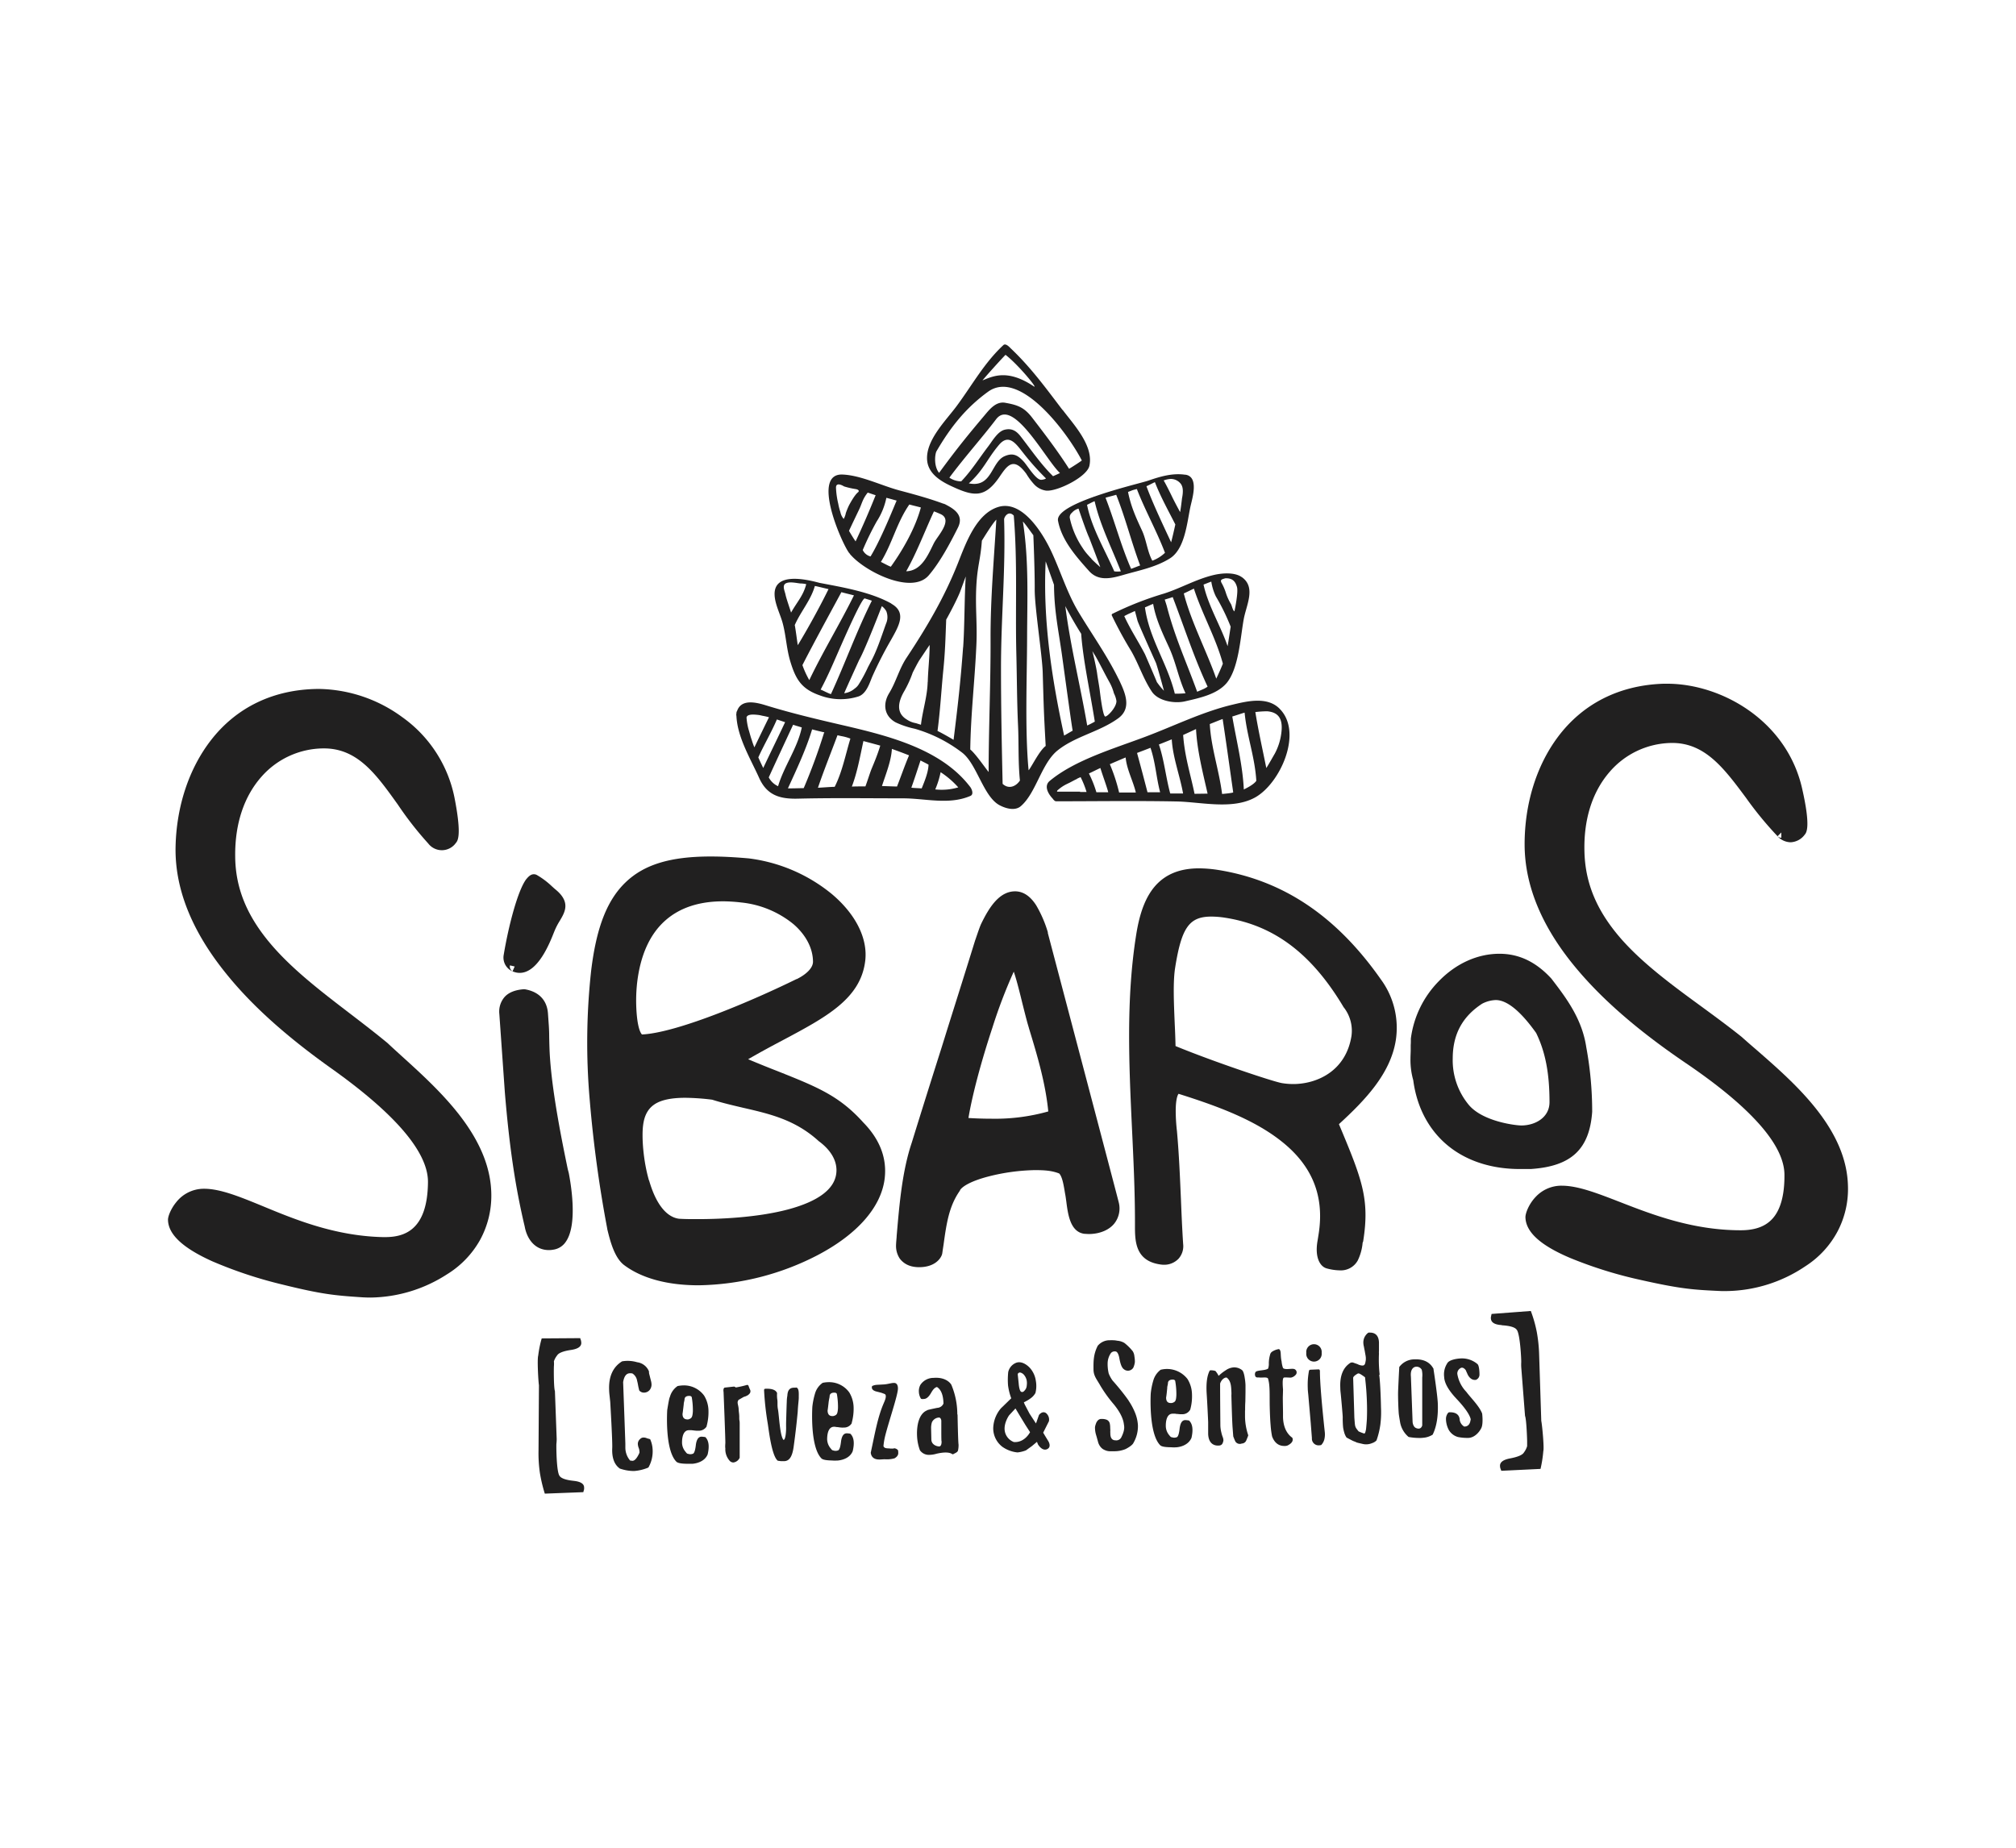 <svg id="e2867348-5c54-442b-ad04-a884dee8f395" data-name="Capa 1" xmlns="http://www.w3.org/2000/svg" viewBox="0 0 680.31 623.62"><path d="M358.54,138.35C353,131.07,347.88,124,341,117.5c-.95-1-1.84-1.59-2.43-1-6.4,5.94-10.53,13.5-15.68,20.46-3.67,5-10.77,11.8-10,18.64.52,4.37,4.59,6.82,8.18,8.49,7.42,3.46,11.17,4.07,16-2.84,2.64-3.84,4.77-7.51,9.28-1.32a21.79,21.79,0,0,0,2.66,3.57,6.76,6.76,0,0,0,3.95,2.08c3.57.45,13.8-4.53,14.66-8.35,1.49-6.8-5.3-13.94-9-18.86m-19.32-18.63c4.38,3.37,11.25,11.79,9.55,10.65-8.78-5.87-13.69-3.46-17.31-2,1.43-1.75,6.17-7,7.76-8.62m12.11,42.16c-1.81.17-4.79-4.95-6-6.19-1.91-2.07-3.51-3-6.3-1.82-4.69,1.92-4.24,10.82-12.17,9.21,5-4.47,6.19-8.3,10.19-13,3.37-4,5.89-.11,8,2.52a90.63,90.63,0,0,0,7.81,8.79c.11.11-.67.44-1.52.5m3.9-1.2s0,0,0-.06c-4.06-4-7.33-8.81-10.83-13.31-1.56-2.05-3.16-2.91-5.51-2.32s-4.2,3.94-5.51,5.63c-3,3.93-5.65,8.19-9.1,11.78a7.26,7.26,0,0,1-4-1.25c5.25-7.06,10.92-13.33,15.78-19.72,5.76-7.55,17,14.08,21.55,18.16-1,.48-1.33.63-2.39,1.09m5.46-2.51c-3.83-6-8.14-11.65-12.49-17.3-2.66-3.44-4.87-4.26-9.13-5-3.17-.52-5.36,2.42-7.06,4.43-5,5.94-8.79,10.49-15.19,19.23-1.71-2.1-1.49-5.79-.94-7.18,4.93-8.49,10.17-14.91,17.47-20.2,10.85-7.84,26.94,14.1,31.64,23.2-.47.4-3.68,2.47-4.3,2.8" fill="#212020"/><path d="M319.35,170.41a2.56,2.56,0,0,0-.47-.23,1.39,1.39,0,0,0-.55-.19c-4.82-1.79-9.81-3.13-14.78-4.46-6.06-1.61-13-5.11-19.21-5.37-10.59-.48-.53,22.65,2.11,26.34.12.18.28.32.41.49a1.1,1.1,0,0,0,.37.45c5.11,5.69,20.55,13.3,26.18,6.74,3.81-4.43,7.25-10.91,9.85-16.11,1.93-3.86-.7-6-3.91-7.66m-34.68,4.68a5,5,0,0,1-1.08-2.28,20.11,20.11,0,0,1-.72-2.82,27.86,27.86,0,0,1-.76-5.41c0-2.18,2.73-.41,2.73-.41a27.42,27.42,0,0,0,4.13.93c1.35.38.63,1,.63,1-1.34,1-3.17,4.6-3.17,4.6a25.48,25.48,0,0,0-1,2.46,6.5,6.5,0,0,1-.73,2m1.8,4c1.11-2.41,2.16-4.56,3.32-7,1.08-2.2,1.18-3.64,3-5.9.39.1,2.26.77,2.67.87q-3.15,7.9-6.76,15.59c-.6-.82-1.74-2.69-2.24-3.59m4.64,6.53a96.49,96.49,0,0,1,4.7-9.64,23.23,23.23,0,0,0,3.28-8c.56.12,2.91.78,3.48.94-.16.12-5,12.61-8.82,18.84a4,4,0,0,1-2.64-2.18m6.11,4.07c3.91-6.36,5.35-13.27,9.62-19.42.71.21,3.19.8,3.89,1v0c-1.83,6.83-5.9,14.09-10.14,20-.88-.3-2.55-1.26-3.37-1.63M315.31,183c-1.94,3.78-4.1,9.66-9.51,9.81,3.53-6.21,6.36-13.75,9.36-20.2.18,0,2.29.9,2.45,1,3.9,2-1.18,7.27-2.3,9.43" fill="#212020"/><path d="M300.82,203.72c-7-3.93-16.48-5.51-24.27-7-5-1.36-15.39-3.52-15.16,4,.1,3.26,2,6.72,2.78,9.78,1.08,4.12,1.25,8.43,2.47,12.56,1.88,6.29,3.85,9.49,10.06,11.65a19.85,19.85,0,0,0,13,.34c2.64-.9,3.69-4.37,4.63-6.65a132.78,132.78,0,0,1,6.43-12.57c2.54-4.56,5.3-9.13,0-12.09m-35.71-3.17c-.33-1.4-1.33-3.33.58-3.86,1.31-.36,3.1.06,4.44.21,0,0,0,0,0,0a9.33,9.33,0,0,1,2,.24c-1,3.91-3.11,6-5.12,9.59-.38-1.28-1.71-5.06-1.89-6.15M268.18,211c2-4.59,5.46-8.43,6.8-13.24a1.53,1.53,0,0,0,.33.07c.8.16,3.5.83,4.28,1-2.74,5.62-7.09,13.55-10.38,18.93-.23-1.51-.72-5.32-1-6.74m4.89,18.52a30,30,0,0,1-2.32-5.06c4.36-8.57,13.14-24.51,13.14-24.62,1.08.3,3.16.79,4.25,1.08-4.76,9.65-10.45,18.93-15.07,28.6m7.31,4.72c-.65-.11-2.88-1.33-3.48-1.51,2.21-4.17,3.81-7.86,5.7-12.19,2.72-6.23,8.21-18.7,9.18-18.59.6.2,1.79.53,2.4.78-5.12,10.2-9,21.1-13.8,31.51M299,210.48c-1.52,4.2-3.11,9.26-5.26,13.1-.21.39-.47.93-.8,1.51a49.58,49.58,0,0,1-3.15,5.87,4.9,4.9,0,0,1-1.38,1.44,6.59,6.59,0,0,1-3.53,1.57c.63-1.56,5.06-11.25,5.06-11.25,2-3.45,7.64-18.14,7.64-18.14a5.78,5.78,0,0,1,1.49,1.66,5.4,5.4,0,0,1-.07,4.24" fill="#212020"/><path d="M327.43,265.64c-9.5-12.54-26.82-17.06-41.36-20.49-9.33-2.16-18.54-4.29-27.69-7.12-3.63-1.12-8.22-2.05-9.63,1.88a1.54,1.54,0,0,0-.24.91,1.51,1.51,0,0,0,0,.79c.33,7.24,4.71,14.38,7.64,20.88,2.62,5.89,6.95,7.21,13.08,7.06,11.81-.29,23.64-.11,35.45-.11,7.58,0,15.53,2.32,22.8-.82,1.21-.53.46-2.31-.06-3M253.56,249.4c-.22-.64-.61-2.05-.79-2.69h0a2.72,2.72,0,0,0-.11-.34,20.34,20.34,0,0,1-.74-4.22c.19-.92,1.55-1.1,3.4-.91a9.64,9.64,0,0,1,1.81.3c.93.18,1.37.26,2.38.54-.07.07-3.28,6.71-4.94,10.15-.47-1.13-.65-1.73-1-2.83m2.33,6.22c1.89-4.21,4.46-8.54,6.26-12.8l2.78.92c-2.31,4.94-5.05,10.5-7.38,15.46-.49-1-1.2-2.5-1.66-3.58m3.51,6.78c2.52-5.54,5.68-12.29,8.23-17.79l1.19.39c.26.05,1.52.45,1.74.51-1.44,7-6,13.07-8,19.84a6.62,6.62,0,0,1-3.16-3m6.49,3.7c2.88-6.28,6.17-13.27,8.15-19.88.83.21,3.32.86,4.17,1a.61.61,0,0,0-.16.22A193.52,193.52,0,0,1,271.22,266c-1,0-4.32.12-5.33.07m10.13-.2c1.94-5.73,4.47-12,6.59-17.72,0,0,1.44.33,1.44.31a16.47,16.47,0,0,1,2.92.82c-1.65,5.42-2.74,11.21-5.3,16.28-1.19,0-4.39.26-5.65.31m16.06-.46c-.79,0-3.87,0-4.62.07,1.82-4.81,2.66-9.58,3.9-15.37,1.34.36,4.34,1.15,5.69,1.54-.82,2.75-1.9,5.38-3,8-.72,1.91-1.3,3.86-2,5.73m5.57-.09c1.25-3.88,3.13-8.44,3.35-12.53,1.34.47,4.47,1.63,5.79,2.18-1.47,3.45-2.68,7-4.06,10.51-.8,0-4.27-.14-5.08-.16m9.92.55c1-2.77,2.17-6.38,3.09-9.18.78.42,2,1,2.71,1.43-.09,2.62-1.35,5.61-2.31,8-1-.08-2.51-.11-3.49-.24m8.07.58a30.68,30.68,0,0,0,1.81-5.81,29.57,29.57,0,0,1,5.95,5.12,19.55,19.55,0,0,1-7.76.69" fill="#212020"/><path d="M377.46,229.15c-3.87-7.92-8.94-15-13.49-22.56-3.9-6.48-6.1-13.94-9.34-20.77-2.62-5.53-9.4-16.93-17.46-14.8-7.85,2.15-11.4,12.79-14.07,19.45-4.56,11.39-10.33,21.17-17.12,31.44-2.52,3.74-3.58,8.18-5.91,12s-1.6,7.82,2.19,9.9a29.36,29.36,0,0,0,6.46,2.15A48.43,48.43,0,0,1,324.66,254c5,3.84,7.15,14.75,12.58,17.73,2,1.08,5.2,2.08,7.22.37,5.2-4.44,7-14.56,12.51-18.89,6-4.77,14.15-6.22,20.41-10.8,4.79-3.53,2.13-9,.08-13.3m-64.41,1.06c-.12,4.91-1.71,9.6-2.27,14.44l-1.71-.54a7.68,7.68,0,0,1-3-1.19c-3.76-2.23-3.07-6-.84-9.75A37.9,37.9,0,0,0,308,227s1.66-3.3,2.29-4.25c1.13-1.68,2.26-3.39,3.42-5.08,0,4.28-.52,8.25-.63,12.52M325,218.47c-.85,11.71-1.85,20.29-3.21,31.23-1.23-.75-4.13-2.4-5.42-3,.93-7,1.24-13.25,1.93-20.28.66-6.54.74-10.69,1-17.3,1.29-2.27,3.62-6.76,4.6-9.16.42-1.08,1.59-4.33,2-5.39-.46,6.7-.38,17.1-.88,23.93m9.25-2.81c.06,14.46-.65,30.4-.65,44.86-1.43-1.75-4.45-6.18-6.2-7.6.18-12.12,1.51-23,2.06-35.15.35-7.3-.41-12.82,0-20.21.37-6.73,1.38-8.56,1.86-15.11.79-1.24,3.65-5.93,4.88-7.1-.81,13.43-2,26.81-1.95,40.31m4.07,48.86c-.32-14.57-.55-26-.55-39.13,0-17.15,1.59-32.95,1.05-50.11,0-.87,1.5-3.16,3.26-1.29,1.3,15.86.48,30.87.87,46.72.2,7.91.2,15.92.56,23.84.31,6.29,0,12.55.65,18.85-1.4,2.1-3.84,3-5.84,1.12m8.77-4.56c-1.28-13.38-.55-31.19-.51-44.69s.63-26-1.42-39.27c.7.61,2.94,3.86,3.53,4.61,0,.08.5,11.55.46,18.26-.06,5.88,2.54,22.24,2.7,28.12.37,12.5.33,12.46,1,24.75-2.18,1.64-4.66,6.89-5.77,8.22m12-11.71c-4.19-19.26-7.21-39.07-6.23-58.83,0,.05,2.81,7.88,2.81,7.93.07,9.33,1.63,15.76,2.87,25,1.1,8,3.3,24.07,3.44,24.21-.19.09-2.69,1.56-2.89,1.67m7.78-3.4c-2.31-13.47-5.67-26.76-7.39-40.31,1.15,2.34,3.9,7.1,5.36,9.34.63,8.81,2.88,18.86,4.6,29.66-.83.47-1.67.91-2.57,1.31m6-3.08c-.76-.51-1.57-7.18-1.76-8.76-.26-2-.61-3.66-.88-5.65-.21-1.75-1.38-6.86-1.63-7.63l1.09,1.75c1.58,2.78,3.08,5.88,4.68,8.73A16.07,16.07,0,0,1,375.9,234a8.33,8.33,0,0,1,.85,2.61c0,2.25-3.3,5.54-3.88,5.2" fill="#212020"/><path d="M400,160.23c-4.34-.65-8.47.6-12.56,2-1.86.63-10.52,2.67-18.09,5.36-.14,0-.2,0-.22.07-6.81,2.42-12.73,5.33-12.08,8.18,1.23,6.53,6.15,12.07,10.48,16.91,3.17,3.49,7.41,2.49,11.42,1.33,5.43-1.58,10.94-2.57,15.8-5.59,5.18-3.19,5.83-12.31,7-17.63.63-2.81,2.9-10-1.77-10.66m-31.63,28.4h0c-.39-.39-.77-.81-1.14-1.23a17.5,17.5,0,0,1-1.9-2.48A28.58,28.58,0,0,1,361,174.79a1.88,1.88,0,0,1,.7-1.7,4.44,4.44,0,0,1,2.26-1.43s2.48,7.45,3.56,9.75c0,0,2.82,7.31,3.78,10,0,0-1.42-1.2-3-2.79M376,192.8c-3.18-7.31-7.65-14.66-9.17-22.43.6-.25,1.89-1,2.56-1.21,1.86,8.15,5.85,15.91,8.84,23.67a8.32,8.32,0,0,1-2.23,0m5.7-.84c-3.43-7.82-5.54-16.07-8.63-24,.54-.19,3.09-.82,3.6-1,3.18,8,5.08,15.84,8.08,23.86-.62.19-2.42.94-3,1.12m7.1-2.75c-1.67-3.05-2-7-3.48-10.18-2-4.32-3.71-8-4.71-13,0,0,1.5-.58,1.5-.59.57-.17,1.06-.29,1.48-.4,2.83,7.3,6.71,14.2,9.49,21.52a12.44,12.44,0,0,1-4.28,2.67m6.35-6.21c-2.57-5.5-6.22-13.19-8.33-18.93.46-.16,2.4-1.2,2.86-1.37,1.84,4.79,4.57,9.7,6.89,14.28-.25,1.16-1.09,4.88-1.42,6m3.67-14.77s-.39,3.43-.64,4.59c0,0-1.93-3.51-3-5.79,0,0-1.91-3.9-2.55-4.88a8.06,8.06,0,0,1,2.43-.52,4.3,4.3,0,0,1,3.33,1.62c.93,1.19.82,3.06.42,5" fill="#212020"/><path d="M419,194.76c-2.41-1.69-6.6-1.34-9.27-.73-6,1.39-11.13,4.44-16.89,6.29a109.45,109.45,0,0,0-17.4,6.82.3.3,0,0,0-.25.25.38.38,0,0,0,0,.33,135.26,135.26,0,0,0,6.5,11.94c2.59,4.48,4.1,9.42,7,13.76,2.15,3.21,7.61,4.08,11.09,3.31,4.76-1.11,10.85-2.3,14.16-6.21,4.1-4.94,4.65-15.47,5.76-21.52.86-4.78,4.24-10.79-.67-14.24m-28.59,35.56c-.93-2.3-4.05-9.49-4.05-9.49-2.25-4.36-5-8.47-7-12.9.56-.29,1.12-.59,1.68-.85.28-.1.52-.23.76-.34l0,0,1.16-.53.87,3.28c.42,1.37,6.24,14.28,6.24,14.28.86,2.53,2.68,9.36,2.68,9.36a23.09,23.09,0,0,1-2.33-2.85m6,3.84c-2.56-10.38-8.6-18.45-10.08-29.13.81-.3,1.95-.89,2.77-1.17.88,5.14,3.16,9.89,5.34,14.64,2.39,5.2,3.19,10.42,5.58,15.52a32.72,32.72,0,0,1-3.61.14m9.44-1.47-1.9.82c-3.7-10.2-7.5-18.31-10.23-28.84,0-.08-.68-2.19-.72-2.26.39-.14,2.32-.68,2.69-.86,3.89,10.13,7.19,20.43,11.78,30.23a7.63,7.63,0,0,1-1.62.91m4.54-3.61c-3.22-9.23-8.52-19.24-10.95-28.76.7-.28,2.72-1.31,3.41-1.61,2.8,8.63,7.39,16.56,9.77,25.3-.34,1-1.79,4.19-2.23,5.07m3.84-10.91c-2.2-6.61-6.6-13.73-8.13-20.83.36-.13,2.24-.89,2.62-1a17.65,17.65,0,0,0,1.54,5,70.72,70.72,0,0,1,5,10.22c-.3,1.8-.7,4.71-1.06,6.67m2.33-11.85c-.59-.34-.84-1.85-1.17-2.46a17.61,17.61,0,0,1-1.76-3.91,18,18,0,0,0-1.44-3.28c-.59-1.16.34-1.19,1.24-1.51h0c2.1-.09,3.38.67,4,3,.44,1.68-.63,7.1-.88,8.17" fill="#212020"/><path d="M431.78,239.16c-4.17-4.15-10.88-2.53-15.95-1.31-10.13,2.42-19.7,7.2-29.44,10.85-10.22,3.86-23.67,7.79-32.14,14.85-2.07,1.69-.54,4.4,1,6,.35.52.78.89,1.12.89,13.59,0,27.2-.21,40.77.06,8.18.18,18.82,2.87,26.43-1.37,8.49-4.75,16.23-22,8.23-29.93m-67.29,28h-7.84a.86.86,0,0,0,.08-.35,13.14,13.14,0,0,1,3.53-2.36c.22-.13.49-.23.73-.36l1.78-.94v0c.22-.1.43-.21.65-.3a.08.08,0,0,0,0-.06h0c.4-.2.81-.38,1.22-.54a30.61,30.61,0,0,1,2,5h-2.19m5.51.09a38,38,0,0,0-2.52-6.33c1.08-.49,2.79-1.36,3.87-1.85.73,2.44,2,5.76,2.66,8.19h-4m7.66.08a58.58,58.58,0,0,0-3.13-9.55c1.07-.46,4.25-1.84,5.34-2.27.34,4,2.55,8,3.43,11.83h-5.64m9.58-.08c-1.28-4.94-2.19-8.38-3.53-13.28.66-.24,3.88-1.47,4.54-1.74,1.73,5.13,1.9,9.84,3.25,15h-4.26m7.66.39c-1.48-5.46-2-11.14-3.81-16.5,1-.39,3.33-1.33,4.34-1.74.32,6,2.76,12.33,3.82,18.28-.85,0-3.48,0-4.35,0m8.22.12c-1.36-6.63-3.34-12.57-3.85-19.87.75-.33,3.4-1.56,4.35-2,.34,7.17,2.33,14.84,3.9,21.8-.9,0-3.46.05-4.4.05m9.29.06c-1-8-3.72-15.61-4.15-23.6.88-.33,3.4-1.39,4.34-1.7,1.22,8,2.42,16.78,3.56,24.74,0,.21-3,.5-3.75.56m7.33-1.54c-.39-8.24-2.5-16.47-3.89-24.61.57-.14,3.6-1.18,4.16-1.3.77,8,3.46,14.9,3.95,23-.84,1.32-3.72,2.68-4.22,2.93m10.35-11.93s-2.26,4-2.76,4.69c-1.26-6.29-2.68-12.54-3.7-18.89a35.92,35.92,0,0,1,4-.26c3.75.33,5.33,2.47,4.81,7a19.89,19.89,0,0,1-2.33,7.45" fill="#212020"/><path d="M173.58,328.06a5.8,5.8,0,0,0,1.8.29c6.07,0,10-9.7,11.61-13.82l.15-.36a22.42,22.42,0,0,1,1.76-3.39c1.78-3,3.77-6.36-1.53-10.65-.33-.27-.69-.61-1.13-1a26.82,26.82,0,0,0-5.07-3.81,2.08,2.08,0,0,0-1-.26c-.86,0-1.59.47-2.53,1.62l.13.13-.15-.13c-2.89,3.8-6,15.74-7.64,25.58a5.06,5.06,0,0,0,3.58,5.79m-.59-.23a1.85,1.85,0,0,1-.88-2l1.59.38Z" fill="#212020"/><path d="M191.6,394.62c-1.94-9.39-5.14-25.11-6-37.57-.18-2.5-.22-4.87-.27-7,0-1.73-.08-3.37-.19-4.77l-.23-3.28c-.33-4.44-3.09-7.33-7.83-8.12l-.21,0h-.22c-2.82.22-5,1.08-6.37,2.6a7.53,7.53,0,0,0-1.77,5.8l1.85,26.32h0c1.53,18.46,3.53,32,6.71,45.37.68,3.84,3.19,7.94,8.18,7.94a7.31,7.31,0,0,0,1.38-.13,6.09,6.09,0,0,0,4.31-2.69c4.21-6,1.53-20.37,1-23.18Z" fill="#212020"/><path d="M262.35,361.5c-3-1.16-6.23-2.47-9.89-4,4-2.32,7.88-4.41,11.69-6.42,14.69-7.82,26.31-14,27.83-26.83.89-7.55-3.24-15.76-11.32-22.55a54.94,54.94,0,0,0-28.07-12h-.05c-4.75-.42-8.89-.63-12.69-.63-13.57,0-22.43,2.68-28.71,8.69s-9.91,15.28-11.67,30a222.54,222.54,0,0,0-.44,43.77,422.1,422.1,0,0,0,5.89,43.17l0,.1c1,4.13,2.45,9.81,5.8,12.25,5.94,4.42,14.61,6.74,25,6.74A90,90,0,0,0,276,423.57c13.39-7.05,21.39-16.22,22.54-25.82.81-6.83-1.62-13.19-7.19-18.88-8.13-9.05-15.54-12-29-17.37M219,398.41c-1.94-6.7-2.48-14.52-2-18.47.4-3.44,1.66-5.74,3.87-7.22s5.64-2.21,10.39-2.21a78,78,0,0,1,9.05.64c3.55,1.12,7.1,1.94,10.51,2.74,9,2.07,17.59,4.05,25.49,11.27l.14.1c4.17,3.11,6.22,6.91,5.76,10.74-.62,5.34-6.07,9.44-16.21,12.17-10.73,2.86-23.77,3.29-30.61,3.29h0c-2.11,0-4.22,0-6.27-.13-3-.39-7.2-3-10.08-12.92m49.81-68c-13.59,6.69-39.87,18.12-52.2,18.73-.17-.13-1.28-1.24-1.77-6.66A55.13,55.13,0,0,1,215,331.7c1.1-9.34,4.29-16.4,9.48-21,4.83-4.3,11.38-6.5,19.52-6.5a53.25,53.25,0,0,1,6,.38,33.21,33.21,0,0,1,17.78,7.34c4.23,3.67,6.55,8.17,6.57,12.67,0,2-2.09,4.2-5.56,5.9" fill="#212020"/><path d="M353.61,314.79l0-.12a40.72,40.72,0,0,0-3.94-9.12c-2-3.13-4.4-4.72-7.12-4.72-5.42,0-8.84,5.58-11.47,11-.63,1.36-1.82,5.09-2,5.5-3.08,9.95-6.17,19.75-9.16,29.24l-2.14,6.88c-3.31,10.42-6.7,21.18-10.08,32.13-3.26,9.68-4.2,20.84-5.12,31.6v.11c0,.3-.21,2.27-.21,3.1a7.69,7.69,0,0,0,1.28,4.41c1,1.29,2.83,2.88,6.51,2.88,5.17,0,7.29-2.78,7.76-4.4v-.11l.05-.11c.13-1,.3-2.05.44-3,1-7.23,1.84-12.93,5.45-18.12l.07-.07,0-.12c.68-1.25,3.66-3.18,10-4.78a68.19,68.19,0,0,1,15.24-2.05c3.4,0,5.77.17,8.25,1.13,1,1,1.47,3.7,1.81,5.68.06.39.13.77.19,1.14.16.75.26,1.64.4,2.56.56,4.43,1.34,10.47,6.23,11,.44,0,.91.06,1.38.06,3.61,0,6.84-1.33,8.62-3.57a8.21,8.21,0,0,0,1.46-7.17c-.36-1.6-23-87.33-23.95-91m.21,60.36a66.22,66.22,0,0,1-19.31,2.46c-2.77,0-5.27-.1-7.65-.24,1.27-7.65,4.22-18.79,8.05-30.39a171,171,0,0,1,7.24-19c1,2.86,2.19,7.77,3,11.06.77,3.06,1.49,5.94,2.07,7.79l.05.22c2.74,9,5.57,18.34,6.53,28.12" fill="#212020"/><path d="M466.15,330.79c-15-21.49-33-33.65-55.15-37.19a43.45,43.45,0,0,0-6.35-.53c-6.41,0-11.23,1.92-14.76,5.87-3.19,3.63-5.23,8.8-6.44,16.3C379.93,337.19,381,359.46,382,381c.49,10.33,1,21,1,31.5v1c0,5.12-.08,12.15,8.78,13.29a7.3,7.3,0,0,0,.94.07,6.68,6.68,0,0,0,4.95-2,6.34,6.34,0,0,0,1.59-5c-.33-5-.55-10.19-.75-15.21-.33-7.49-.65-15.25-1.32-22.65l0-.06a62.15,62.15,0,0,1-.44-6.9c0-4.4.76-5.63.95-5.86h.06c12.24,3.86,24.84,8.38,34.18,15.63,10.87,8.38,15.13,18.83,13,31.93l-.32,2c-1,5.57.79,8.71,3.07,9.35a17.51,17.51,0,0,0,4.37.66,6.52,6.52,0,0,0,6.1-3.29,17,17,0,0,0,1.67-6.06L460,419c2.28-14.31-.34-20.92-8.17-39.59,8.83-8.09,17.37-17,19.18-28.26a27.59,27.59,0,0,0-4.82-20.31Zm-10.09,18.87c-1.91,11.95-11.79,16.21-19.67,16.21a23.55,23.55,0,0,1-3.76-.31c-2.92-.47-23-7.19-35.94-12.51-.05-2.32-.14-4.84-.27-7.44-.29-7-.63-14.25.15-19.08,2.15-13.5,4.75-17.18,12.21-17.18a31.6,31.6,0,0,1,4.8.41c16.51,2.62,29.16,12.23,39.87,30.24l.09.09a12.8,12.8,0,0,1,2.52,9.57" fill="#212020"/><path d="M623.6,400.15c-.24-8.7-3.84-17.25-10.93-26.15-6-7.53-13.5-14.05-20.11-19.82-1.73-1.48-3.35-2.89-4.86-4.25l-.09-.07c-4.22-3.38-8.8-6.74-13.24-10-9.59-7-19.55-14.28-27-22.64-8.31-9.39-12.33-18.73-12.68-29.39-.37-11,2.53-20.35,8.35-27.15a28,28,0,0,1,20.55-9.92c11.57-.37,18.06,8.36,25.59,18.48a118.56,118.56,0,0,0,10.48,12.79,6.15,6.15,0,0,0,4.57,2.24,6.22,6.22,0,0,0,4.76-2.54c.58-.68,2.11-2.49-.79-15.31-5.09-23.17-27.29-35.66-45.59-35.66h-1.23c-15,.49-27.4,6.78-35.83,18.19-7.14,9.66-11.06,22.46-11.06,36,0,14.13,6,28.43,18,42.53,8.87,10.47,20.8,20.73,36.43,31.34,9.5,6.45,17.07,12.54,22.52,18.17,7.07,7.25,10.66,13.77,10.73,19.37.08,7.12-1.39,12.29-4.35,15.28-2.39,2.43-5.79,3.58-10.42,3.58-16.21,0-29.84-5.29-40.78-9.55-7.59-2.94-14.13-5.49-19.56-5.49a4.78,4.78,0,0,0-.53,0,11.88,11.88,0,0,0-8.36,3.83c-2.31,2.44-3.45,5.57-3.4,6.87.16,5,5.1,9.46,15.17,13.72A142.93,142.93,0,0,0,553.72,432c14,3.15,18.1,3.32,27.2,3.74h1.73a48.58,48.58,0,0,0,26.63-8.41,31.49,31.49,0,0,0,10.87-11.83,30.78,30.78,0,0,0,3.45-15.36m-22.49-117.4a1.76,1.76,0,0,1-1.25-.52l1.25-1.26Z" fill="#212020"/><path d="M135.7,356.56c-1.66-1.51-3.24-2.94-4.73-4.34l-.07-.08c-4.17-3.46-8.68-6.91-13-10.22-9.45-7.24-19.23-14.72-26.47-23.24-8.12-9.54-12-19-12.06-29.67-.12-11,3-20.28,8.94-26.95a28.08,28.08,0,0,1,20.78-9.47h.24c11.41,0,17.67,8.83,24.95,19a114.22,114.22,0,0,0,10.23,13.09,5.79,5.79,0,0,0,9.31-.16c.62-.73,2.08-2.42-.46-15.36A43.9,43.9,0,0,0,135.69,242a48.71,48.71,0,0,0-28-9.48h-.38c-15,.15-27.54,6.17-36.2,17.4-7.34,9.52-11.55,22.2-11.86,35.76-.32,14.13,5.43,28.56,17.05,42.9C84.9,339.29,96.61,349.8,112,360.73c9.37,6.67,16.8,12.94,22.12,18.65,6.91,7.42,10.36,14,10.3,19.62-.15,16.62-8.38,18.53-14.55,18.53h-.62c-16.21-.37-29.72-5.95-40.56-10.44-7.68-3.15-14.3-5.88-19.82-5.88H68.7a11.88,11.88,0,0,0-9.24,4.55c-1.74,2.12-2.77,4.67-2.77,5.91.07,4.94,5,9.53,14.9,14a145.92,145.92,0,0,0,23.63,7.85c13.46,3.33,17.79,3.72,27.11,4.33.89.05,1.76.08,2.65.08a48.51,48.51,0,0,0,25.87-7.85A31.9,31.9,0,0,0,162,418.49a31.07,31.07,0,0,0,3.8-15.28c-.08-8.71-3.49-17.32-10.37-26.37-5.86-7.68-13.21-14.37-19.73-20.28" fill="#212020"/><path d="M516.81,394.53c13.47-.94,19.58-6.7,20.48-19.29v-.13a119.46,119.46,0,0,0-2-21.71c-1.44-9.63-6.87-16.72-11.64-22.95l-.15-.19c-5.17-5.62-10.91-8.36-17.49-8.36-7.42,0-14.68,3.28-20.48,9.26a33.75,33.75,0,0,0-9.43,19.37V351c0,.56,0,1.14-.05,1.75,0,.35,0,.68,0,1l0,.61c0,.93-.08,1.92-.08,2.92a25.18,25.18,0,0,0,.94,7.3c1.18,9,5.15,16.6,11.47,21.89s14.81,8.08,24.48,8.08h4.07Zm-16.66-55.77a10.74,10.74,0,0,1,4.59-1.24c3.8,0,8.39,3.74,13.64,11.11,3.13,6.43,4.51,13.65,4.51,23.36,0,5.15-4.79,7.86-9.52,7.86-1.84,0-12.93-1.28-17.7-6.92a23.62,23.62,0,0,1-5.44-15.67c0-8.13,3.25-14.16,9.92-18.5" fill="#212020"/><path d="M286.85,483.87a7,7,0,0,0-1.07-.12c-.86,0-1.63.53-1.95,2.59-.16,1.41-.39,2.7-.9,3.12a2.26,2.26,0,0,1-1.73.07c-.1,0-.4,0-.83-.62a5,5,0,0,1-1.24-3c0-.35-.14-4.36,2.31-4.37a2.73,2.73,0,0,1,.6.05l.3.05a4.76,4.76,0,0,1,.65.06,8.81,8.81,0,0,0,1,.11,4.94,4.94,0,0,0,.64,0h.18a3,3,0,0,0,2.61-1.45s0-.1,0-.14a18.09,18.09,0,0,0,.64-5.18,10.25,10.25,0,0,0-1.48-5.11,8.39,8.39,0,0,0-7.11-3.44,9.89,9.89,0,0,0-1.81.21.17.17,0,0,0-.14.08,6.59,6.59,0,0,0-2.51,3.62,25.26,25.26,0,0,0-.88,4.39c0,.07-.88,13.43,3.07,17.43.75.74,3.35.67,3.86.72s1.29,0,1.58,0c1-.08,4.05-.54,5.11-3.16.65-2.69.42-4.63-.69-5.78a.29.29,0,0,0-.25-.13m-7.12-11c.06-.62.26-1.18.27-1.67.08-1.32,1.64-1.17,1.64-1.17h.06a.84.84,0,0,1,.73.36,24.7,24.7,0,0,1,.39,4.89c-.13,2-.43,2.32-1.51,2.63-1,.12-1.95-.16-2-1.83.07-.37.18-1.21.4-3.21" fill="#212020"/><path d="M401.1,479.41a8.32,8.32,0,0,0-1.08-.12c-.86,0-1.6.52-1.92,2.62-.15,1.39-.39,2.71-.88,3.1a2.27,2.27,0,0,1-1.72.08c-.12,0-.42,0-.85-.61a4.89,4.89,0,0,1-1.24-3c0-.34-.2-4.33,2.29-4.35.14,0,.33,0,.56,0l.33,0a2.18,2.18,0,0,0,.65.08l1,.1c.24,0,.46,0,.65,0H399a3,3,0,0,0,2.6-1.47s.06-.07.06-.13a16.59,16.59,0,0,0,.58-5.2,10.06,10.06,0,0,0-1.51-5.08,8.74,8.74,0,0,0-8.92-3.16c-.07,0-.11,0-.16.05a6.84,6.84,0,0,0-2.47,3.65,23.09,23.09,0,0,0-.86,4.4c0,.06-.77,13.4,3.2,17.41.76.74,3.37.65,3.87.69a11.27,11.27,0,0,0,1.56,0c1-.06,4-.56,5.12-3.19.62-2.68.39-4.65-.76-5.79a.28.28,0,0,0-.24-.09m-7.19-10.94c0-.61.25-1.15.25-1.67.07-1.3,1.62-1.16,1.62-1.16h.06a.84.84,0,0,1,.75.34,25.08,25.08,0,0,1,.41,4.89c-.1,2.06-.41,2.32-1.46,2.65-1.06.11-2-.14-2-1.83.07-.37.19-1.2.38-3.22" fill="#212020"/><path d="M218.48,485.5a2.85,2.85,0,0,0-1.27-.33,1.57,1.57,0,0,0-1.18.49,2.16,2.16,0,0,0-.79,1.67,4.23,4.23,0,0,0,.28,1.32,3.27,3.27,0,0,1,.25,1.13,1.37,1.37,0,0,1,0,.58c-.77,1.71-1.57,2.67-2.34,2.67l-.79-.09a6.74,6.74,0,0,1-1.61-4.4c0-.33,0-.75,0-1.26s-.75-20.8-.75-20.8c.33-2,1.08-3,2.33-3l.4,0,.42.08a3.57,3.57,0,0,1,1.57,2.47,15.59,15.59,0,0,1,.33,1.54c.1.57.24,1.1.37,1.67a.79.79,0,0,0,.14.18,2,2,0,0,0,1.52.59h.1a2.48,2.48,0,0,0,1.72-.82,2.88,2.88,0,0,0,.67-2.13,5.12,5.12,0,0,0-.17-1c-.09-.37-.19-.73-.29-1.14s-.2-.81-.3-1.17A3.21,3.21,0,0,1,219,463s0-.1,0-.15a5,5,0,0,0-4-3.09,11.21,11.21,0,0,0-5.08-.3c-3.05,1.88-4.54,5.1-4.37,9.58a18.33,18.33,0,0,0,.14,1.88c.07.65.15,1.39.24,2.25,0,0,.81,13.77.67,15.6-.14,3.28.72,5.62,2.65,6.93a.15.15,0,0,1,.09,0,14.43,14.43,0,0,0,4.35.77H214a15.26,15.26,0,0,0,4.66-1.11c.08-.05.17-.08.2-.16a11,11,0,0,0,1.37-6,9.42,9.42,0,0,0-.84-3.47l-.92-.26" fill="#212020"/><path d="M237.85,485c-.62-.09-1-.12-1.06-.12-.84,0-1.63.53-1.95,2.6-.15,1.41-.4,2.7-.88,3.1a2.27,2.27,0,0,1-1.75.09c-.12,0-.4,0-.82-.63a4.83,4.83,0,0,1-1.23-3c0-.34-.15-4.33,2.31-4.34a4.62,4.62,0,0,1,.58,0l.31,0,.65.07c.34.06.67.06,1,.11h.8a3.11,3.11,0,0,0,2.64-1.43.21.21,0,0,1,0-.11,18.16,18.16,0,0,0,.63-5.2,10.1,10.1,0,0,0-1.46-5.1,8.42,8.42,0,0,0-7.15-3.46,12.06,12.06,0,0,0-1.78.21c-.07,0-.1.07-.15.09a6.5,6.5,0,0,0-2.49,3.62c-.14.21-.33.9-.89,4.39,0,.06-.89,13.39,3.07,17.42.74.77,3.36.7,3.86.73h1.56c1-.09,4.06-.55,5.15-3.17.64-2.68.39-4.63-.71-5.77a.53.53,0,0,0-.27-.13m-7.09-11c0-.61.24-1.14.27-1.67.05-1.31,1.62-1.17,1.62-1.17h.07a.81.81,0,0,1,.73.37,25,25,0,0,1,.39,4.91c-.14,2-.44,2.27-1.49,2.64-1,.08-2-.18-2-1.86.07-.37.17-1.2.41-3.22" fill="#212020"/><path d="M253,468.81l-.43-1.14a.47.47,0,0,0-.5-.25,32.09,32.09,0,0,1-3.39.79l-.41.07a.84.84,0,0,0-.71-.29l-3,.33c-.64.23-.39,1.45-.39,1.45s.66,16.48.6,17.31-.07,1.4,0,1.73a5.85,5.85,0,0,0,1.52,4.28,1.7,1.7,0,0,0,1.18.5h.05a2.73,2.73,0,0,0,2-1.41.4.4,0,0,0,.09-.22V480.51c0-.35,0-.69-.08-1.1s-.06-.84-.06-1.33a13.12,13.12,0,0,0-.12-1.43c-.05-.43-.08-.74-.08-.93-.06-1.7-.76-2.33,0-3.29.23-.09,1.51-.87,1.78-1a3.79,3.79,0,0,0,1-.38,2.31,2.31,0,0,0,.81-.61,1.17,1.17,0,0,0,.37-1,.87.87,0,0,0-.1-.39.94.94,0,0,1-.1-.31" fill="#212020"/><path d="M268.53,468.35H268c-1.17,0-2.19.46-2.3,2.67a12.56,12.56,0,0,0-.2,2.19c-.05.7-.23,7-.23,7.16l0,1c.07,1.63-.18,4.65-.87,4.6,0,0-.55-.39-1-3.11s-.63-5.94-.88-7.22-.08-2.19-.19-3.11a10.06,10.06,0,0,1-.1-2.34.39.39,0,0,0-.09-.22c-.51-.93-1.8-1.35-3.89-1.26a.38.38,0,0,0-.3.15.44.44,0,0,0-.11.28,95.78,95.78,0,0,0,1.21,11.14c.34,2,1.24,10.41,3.18,12.5a.69.69,0,0,0,.29.23l1.05.14c.25,0,.51,0,.77,0h.18c1.54,0,2.76-1,3.29-4.77.74-5.34,1.11-9,1.38-11.82.12-2.63.38-4,.36-5s.21-3.27-1-3.27" fill="#212020"/><path d="M301.59,488.89h0l-1.17,0c-.8-.12-2,.1-2.29-.83a23.09,23.09,0,0,1,.6-3.53c1.22-4.82,4.19-13.47,4.28-15.79,0-.09.14-2-1.31-2-1,0-2.13.45-3.57.52l-2.19.12a4.49,4.49,0,0,0-1.48.34.38.38,0,0,0-.23.3c-.09.52.06,1.18,1.33,1.57l1.69.43c.32.09,1,.35,1.26.45,1.06.46-.24,2.92-.27,3.08h0c-2.06,4.7-3,10.28-4.4,16.74.12,1.05.7,2.3,2.87,2.3h.22l1.54-.09a9.62,9.62,0,0,0,3.39-.31c1.45-.84,1.26-1.76,1.25-2.06s0-.66-.19-.8a1.8,1.8,0,0,0-1.33-.53" fill="#212020"/><path d="M323.05,477.4a25.65,25.65,0,0,0-2-10c0-.05-1.45-2.73-6-2.36a5.31,5.31,0,0,0-4.46,2.36,4.38,4.38,0,0,0-.51,2.34,4.71,4.71,0,0,0,.65,2.24.41.41,0,0,0,.24.17,2.25,2.25,0,0,0,.82,0c.84,0,1.67-.72,2.47-2.15.61-1.08,1.23-1.72,1.92-1.88,1.4.87,2.14,2.75,2.2,5.58a2.38,2.38,0,0,1-2.13,1.46c-3.26.69-3.26.72-3.34.81-2.75,1.07-3.6,4.92-3.45,8.64a16.1,16.1,0,0,0,.94,4.78.56.56,0,0,0,.07.13,3.66,3.66,0,0,0,3.19,1.5,9.15,9.15,0,0,0,2.38-.38c2.49-.57,4.26-.55,5.24.09a.38.38,0,0,0,.42.05c.6-.36,1.34-.57,1.57-1.17a8.26,8.26,0,0,0,.2-2.06c-.06-.31-.18-2.05-.34-10.16m-5.39,9c.06,1.79-.72,1.79-.76,1.79-.87,0-2.65-.57-2.69-2.33,0-.17-.08-3.44-.08-3.68a6.56,6.56,0,0,1,.27-2.14,2.78,2.78,0,0,1,2.31-1.6h0c.22,0,.68,0,.86,1,0,.38,0,3.51,0,3.51,0,.37,0,2.69.05,3.42" fill="#212020"/><path d="M193.69,499.8c-2.68-.27-4.29-.84-4.83-1.64-1.11-1.24-1.15-10.17-1.1-10.85a16.07,16.07,0,0,0,.1-1.61l-.6-16.21c-.42-1.07-.39-7.78-.34-8.38s.05-1.14,0-1.5v-.16a6.38,6.38,0,0,1,1.09-2c.5-.83,2.1-1.47,4.77-1.85,2.26-.35,3.38-1.13,3.38-2.36a4.94,4.94,0,0,0-.12-.87,5,5,0,0,1-.24-.74l-13,.09a37.06,37.06,0,0,0-1.18,5.82c-.36,1.08,0,8.31.25,10l-.14,22a46.32,46.32,0,0,0,.46,7.57,50.94,50.94,0,0,0,1.66,7l13-.5a7.42,7.42,0,0,1,.2-.75,2.39,2.39,0,0,0,.06-.82c0-1.26-1.2-2-3.47-2.24" fill="#212020"/><path d="M506.79,447.28c2.76.17,4.41.67,5,1.47,1.19,1.24,1.61,10.31,1.56,11a16,16,0,0,0,0,1.66l1.28,16.46c.48,1.11.71,7.9.71,8.54s0,1.14,0,1.5a1.32,1.32,0,0,0,0,.16,6.33,6.33,0,0,1-1.05,2.09c-.47.88-2.06,1.56-4.75,2.07-2.31.44-3.41,1.29-3.35,2.55a2.77,2.77,0,0,0,.15.87c.09.21.18.46.28.75l13.24-.64a41.81,41.81,0,0,0,.94-6c.33-1.1-.35-8.47-.69-10.24l-.72-22.36a50.62,50.62,0,0,0-.81-7.7,43.8,43.8,0,0,0-2-7l-13.23,1a6.94,6.94,0,0,0-.17.78,1.92,1.92,0,0,0-.06.85c.12,1.28,1.31,2,3.62,2.13" fill="#212020"/><path d="M352.62,484.53l-.59-1,1.94-3.86a2.84,2.84,0,0,0-1-2.76c-1.3-.87-2.37.67-2.37.67l-.77,2.2-.24.64-2.16-3.3L345.79,474l-.29-.71.89-.46a11.41,11.41,0,0,0,1.76-1.17,5.51,5.51,0,0,0,1.26-1.51,9.66,9.66,0,0,0,.13-4.17,8.24,8.24,0,0,0-2-4.31s-2.17-2.5-4.51-1.77a4.37,4.37,0,0,0-2.8,3.18,25.19,25.19,0,0,0-.06,4.51,19.9,19.9,0,0,0,1.08,4.34l-3.46,3.36a10.77,10.77,0,0,0-2.62,6.68,7.85,7.85,0,0,0,3.07,6.32,10.65,10.65,0,0,0,5.11,1.91,10.84,10.84,0,0,0,2.87-.7l2-1.44,1.71-1.43.33.84s1.36,2.39,3.06,1.64.42-2.75.42-2.75Zm-8.71-21.27c.66-.18,1.43.53,1.43.53a4.3,4.3,0,0,1,1.1,2,5.16,5.16,0,0,1,.05,1.75,2.91,2.91,0,0,1-.4,1.35c-.35.43-.78,1.15-1.47.85s-.85-2.74-.85-2.74l-.3-2.87s-.16-.67.44-.83m-1.79,23.39a4.83,4.83,0,0,1-3.06-3.76c-.41-2.64,1.47-5.26,1.47-5.26l2-2.15.14-.17,1.53,2.56,1.86,3.06,1.54,2.39s-1.8,3.64-5.51,3.33" fill="#212020"/><path d="M380.91,472.78c-.51-.74-1.2-1.69-2.13-2.87s-2-2.47-3.36-4a11,11,0,0,1-1.28-2.35,13.78,13.78,0,0,1-.36-3.59,6.21,6.21,0,0,1,1.12-3.32,1.64,1.64,0,0,1,1.49-.53c.73,0,1.13,1.2,1.32,2.17.37,2.13.86,3.34,1.54,3.82a2.12,2.12,0,0,0,3.21-.55,6.59,6.59,0,0,0,.51-1.87,10,10,0,0,0-.16-1.91,3.83,3.83,0,0,0-.55-1.72,17,17,0,0,0-2.84-2.82,5.49,5.49,0,0,0-2.39-.74,7.49,7.49,0,0,0-1.36-.16,10.81,10.81,0,0,0-1.14,0,5.14,5.14,0,0,0-4.14,1.93,1.33,1.33,0,0,0-.09.21c-1.36,2.79-1.31,5.2-1.29,7.69,0,2.23,1.13,3.37,2.33,5.53a45.56,45.56,0,0,0,4.54,6.29c2,2.46,3.12,4.68,3.37,6.6.07.63.5,1.77-.79,4.37a1.9,1.9,0,0,1-2.07,1.15c-1.11,0-1.65-.81-1.7-2.12l0-.39a3.21,3.21,0,0,1,0-.75l-.05-1.06a6.45,6.45,0,0,0-.1-1.14,1.91,1.91,0,0,0-.43-1,1.81,1.81,0,0,0-1-.59,3.84,3.84,0,0,0-1.27-.15h-.42a1.64,1.64,0,0,0-1.08.65,2.68,2.68,0,0,0-.53,1,4.8,4.8,0,0,0-.3,1.12,8.88,8.88,0,0,0,.3,2.39c.19.6.41,1.41.69,2.42a4.5,4.5,0,0,0,.94,1.91,3.4,3.4,0,0,0,1.37,1,4.24,4.24,0,0,0,1.59.4c.32,0,.65,0,1,0a4.44,4.44,0,0,0,.53,0,10,10,0,0,0,3.87-.72c2.27-1.15,2.66-2,2.68-2.08A11.26,11.26,0,0,0,384,481a13.49,13.49,0,0,0-.89-4,21.79,21.79,0,0,0-2.22-4.21" fill="#212020"/><path d="M420.17,476c0-.81,0-1.8.08-3l.05-3.11c0-.93,0-1.64,0-2.22s-.06-1.1-.11-1.6-.14-.93-.21-1.43c0,0-.3-1.83-.84-2.22a4.31,4.31,0,0,0-2.61-.93h-.13a5.37,5.37,0,0,0-2.79,1,14.49,14.49,0,0,0-2.38,1.87,7.38,7.38,0,0,0-1.09-1.66,5.33,5.33,0,0,0-1.68-.22.36.36,0,0,0-.28.19c-.85,1.69-1.17,4.1-1,7.39.23,3.45.48,8.82.52,9.9,0,.21,0,.51,0,.88V484c.14,3.13,1.87,3.88,3.27,3.89h0c1,0,1.6-.18,1.88-1.71a3.5,3.5,0,0,0-.17-1,10.13,10.13,0,0,1-.52-1.68,11,11,0,0,1-.34-2.42c0-.37-.11-11.49-.08-14.13.62-1.85,2.12-2.27,2.35-1.9,1.26,1.06,1.38,2.76,1.45,4.66a8,8,0,0,1,0,1.2c0,.36.23,8.76.4,10.86.11,1.48.22,2.87.22,2.87s0,.08,0,.1.43,1.19.74,1.8a1.78,1.78,0,0,0,2.14.66,1.69,1.69,0,0,0,1.53-1.07c.23-.54.43-1.06.62-1.55a.45.45,0,0,0,0-.28,20.59,20.59,0,0,1-1.05-6c0-.68,0-1.41,0-2.28" fill="#212020"/><path d="M445.38,462.6a.38.38,0,0,0-.12-.31.37.37,0,0,0-.3-.12l-2.83.12a.49.49,0,0,0-.4.33c-.16.84-.28,1.76-.37,2.74a28.63,28.63,0,0,0-.05,3.1c0,.63.08,1.34.17,2.2l.85,9.78c0,.12.38,4.8.38,4.95a2.25,2.25,0,0,0,2.48,2.41,2,2,0,0,0,.48-.06.32.32,0,0,0,.28-.15,4.24,4.24,0,0,0,1-2,7.29,7.29,0,0,0,.12-2.13c-1.09-10.13-1.66-17.12-1.66-20.85" fill="#212020"/><path d="M465.58,464a45.94,45.94,0,0,1-.24-7.17,3.74,3.74,0,0,1,0-.82c0-.36,0-.71,0-1.08s0-.7,0-1,0-.61,0-.86c-.11-2.73-1.68-3.31-3-3.31a3.94,3.94,0,0,0-.47,0l-.17.06a4.06,4.06,0,0,0-1.62,3.58,5.43,5.43,0,0,0,.18,1.09c.07.43.15.87.26,1.34l.24,1.38a8.5,8.5,0,0,1,.15,1.05c0,.19,0,.4,0,.63a6.52,6.52,0,0,1-.13.77c-.17,1.2-.69,1.2-1,1.21a2.34,2.34,0,0,1-.65-.08,4.18,4.18,0,0,1-1.07-.41c-.5-.16-.94-.32-1.24-.43a1.36,1.36,0,0,0-1.1,0c-2.47,1.55-3.63,4.4-3.43,8.44a15,15,0,0,0,.11,1.66c.08.61.75,7.93.71,8.35a30.53,30.53,0,0,0,.14,3.45,14.11,14.11,0,0,0,.37,1.63,5.25,5.25,0,0,0,.7,1.57c0,.06.07.13.15.16.61.34,1.29.69,2,1.05.28.14.55.22.82.33s.38.19.57.26c.63.19,1.37.33,2,.49a5.08,5.08,0,0,0,3.11-.26,3.79,3.79,0,0,0,1.45-.84h0a.63.63,0,0,0,.13-.21,27.17,27.17,0,0,0,1.26-5.23,33.68,33.68,0,0,0,.21-5.86c0-.88-.21-8.58-.61-10.94m-4.15,15c-.07,1.1-.17,2.24-.28,3.33a8.3,8.3,0,0,1-.23,1c-.07.22-.12.44-.4.49a14.35,14.35,0,0,1-1.89-.73c-1.33-1.66-1.16-1.39-1.43-4.67,0-.53-.4-13.27-.4-13.36,0-.52.91-1.1,1.49-1.45a1.11,1.11,0,0,1,.4-.07c.09,0,.56.13,2.11,1.29.19,1.57.32,3,.42,4.23.1,1.4.17,2.65.21,3.82.08,2.09.08,4.15,0,6.1" fill="#212020"/><path d="M483.76,462.11a.52.52,0,0,0,0-.11c-1.19-2.25-3.34-3.33-6.35-3.21a6.36,6.36,0,0,0-5.11,2.44.29.29,0,0,0-.11.21c-.16,2.92-.28,5.52-.38,7.76s.12,7.25.23,8.1.28,1.84.45,2.82a8.37,8.37,0,0,0,2.8,4.82.47.47,0,0,0,.2.07,20.23,20.23,0,0,0,3.42.31c.45,0,.85,0,1.24-.06a6.92,6.92,0,0,0,3.21-1,.27.27,0,0,0,.16-.18c1.29-2.68,1.85-6.22,1.67-10.52-.05-1-.2-2.45-.44-4.32s-.56-4.24-1-7.09m-5.95,19.8c-1-.46-1.11-2-1.11-2l-.57-15.31c-.32-3.16,1.55-3.34,1.55-3.34a2,2,0,0,1,2.11,1,7.8,7.8,0,0,1,.16,2.61l0,16.18c-.14.48-.59,1.52-2.12.87" fill="#212020"/><path d="M494.71,469.64a11.33,11.33,0,0,1-2.93-5.94,2.06,2.06,0,0,1,1-1.9c.93-.69,1.84.61,1.86.67.16.36.31.73.5,1.12a4,4,0,0,0,.64,1.11,2.92,2.92,0,0,0,.94.8,2.16,2.16,0,0,0,1.41.19l.13-.08a1.89,1.89,0,0,0,1-1.71c0-.16,0-2.89-.67-3.51a8.08,8.08,0,0,0-5.88-1.9c-1.42.1-3.8.51-4.37,1.7a6.82,6.82,0,0,0-1,4.53c.08,2.06,1.45,4.5,4.2,7.42s4.39,5.24,4.77,6.88c-.12.27-.12,2.48-2.21,2.45a3.2,3.2,0,0,1-1.51-2.22c-.05-1.18-.67-2.63-3.3-2.6a.82.82,0,0,0-.56.13,3.25,3.25,0,0,0-.78,2.12,8.2,8.2,0,0,0,.95,3.71A5.19,5.19,0,0,0,492,485a16.21,16.21,0,0,0,3.47.3h.07c2.06-.09,3.68-1.94,4.36-3.38s.28-4.85.24-4.89c-1-2.56-3.74-5.14-5.38-7.35" fill="#212020"/><path d="M436.43,462c-.87-.11-2.67.32-3.38-.2,0,0-.07-.14-.12-.18a9,9,0,0,1-.45-2.13c-.5-2.16,0-3.65-.88-4.17a5.62,5.62,0,0,0-2.34.89,1.64,1.64,0,0,0-.68,1.08,10.71,10.71,0,0,0-.41,2.77,5,5,0,0,1-.23,1.83c-.95.76-3.82.47-4.28,1.22a1.58,1.58,0,0,0,0,1.45c.34.49.81.28,1.32.35.73.14,2.38-.24,2.88.28.78,2.17.53,6,.62,9.64.06,2.52.16,4.62.3,6.24a29.25,29.25,0,0,0,.49,3.71c.79,2.14,2.18,3.24,4.14,3.24h.19a2.29,2.29,0,0,0,.93-.18c1.73-.87,1.84-1.81,1.62-2.45a.27.27,0,0,0-.13-.2c-1.91-1.42-2.94-3.69-3.06-6.79,0-.33,0-.89,0-1.72s-.09-4.53-.06-5.41.06-1.94.06-2.37c0-.06-.38-3.68.27-3.94.4-.19,2.16.09,2.58-.05a2.81,2.81,0,0,0,1.35-.82,1.2,1.2,0,0,0-.7-2.09" fill="#212020"/><path d="M446,456.61a2.61,2.61,0,1,1-5.18,0,2.61,2.61,0,1,1,5.18,0" fill="#212020"/></svg>